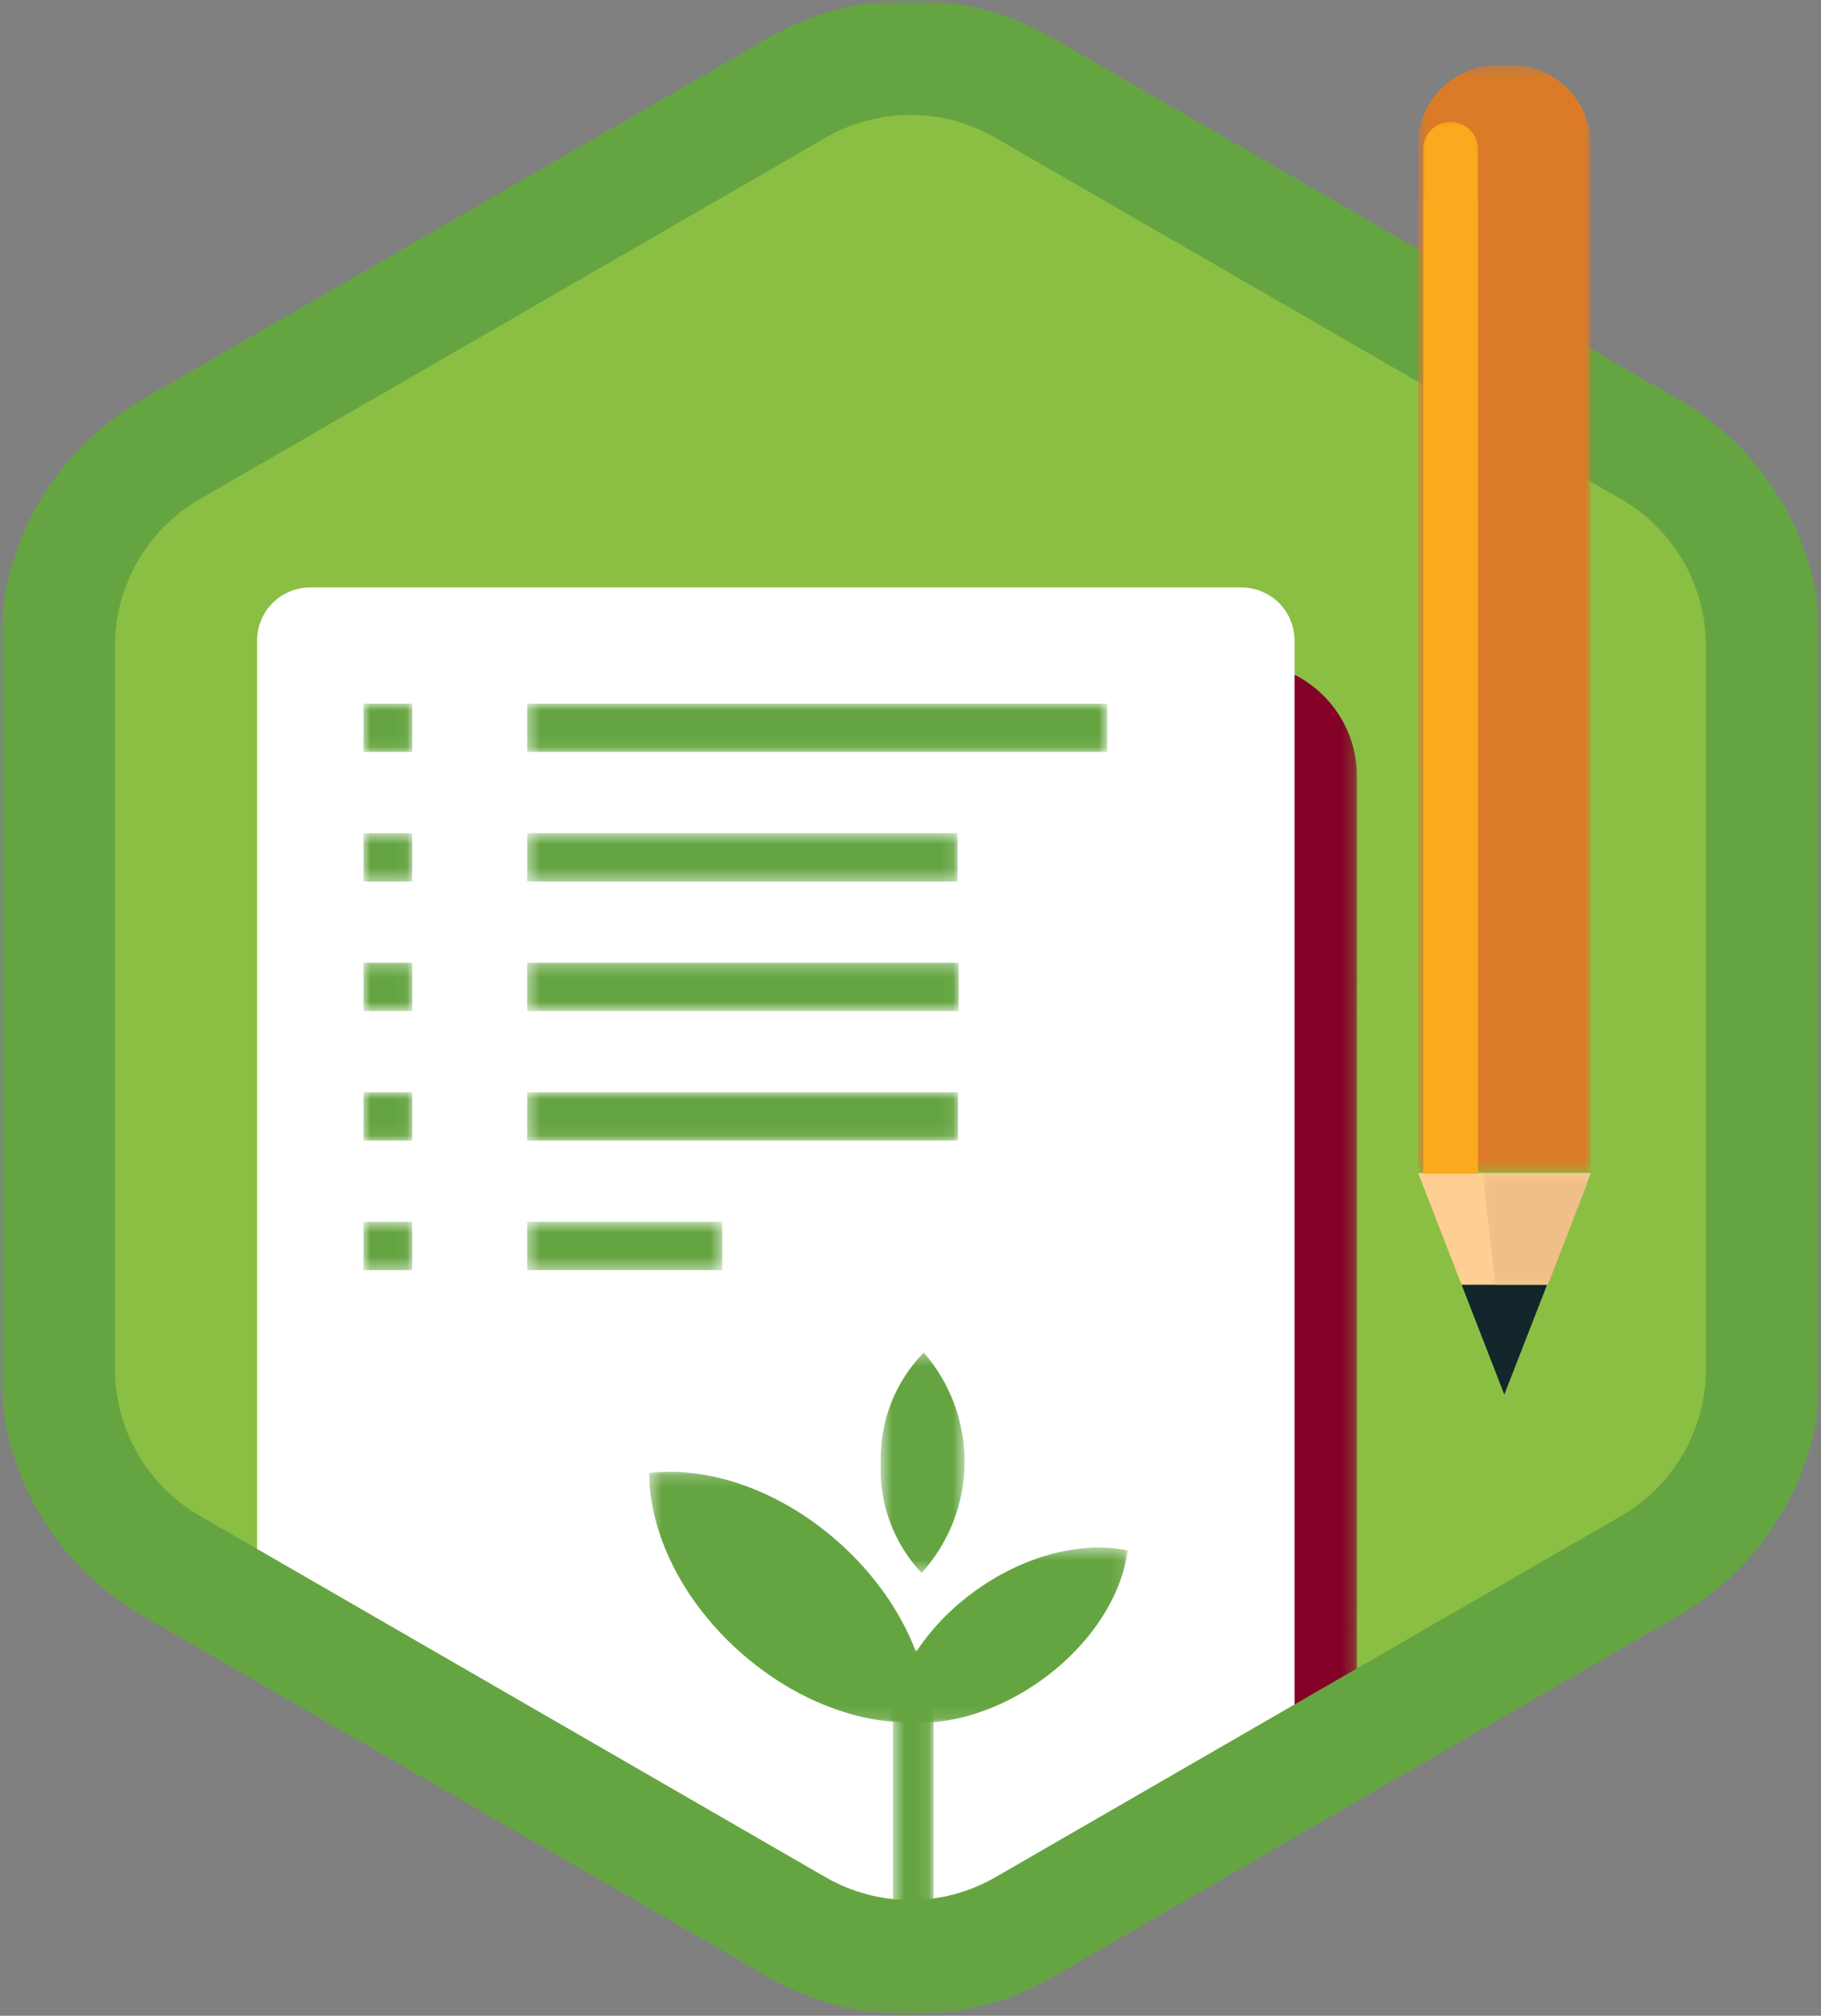 <svg width="150" height="166" viewBox="0 0 150 166" fill="none" xmlns="http://www.w3.org/2000/svg">
<rect x="0" y="0" width="150" height="166" fill="#808080" stroke="none"/>
<g clip-path="url(#clip0_5_10)">
<mask id="mask0_5_10" style="mask-type:luminance" maskUnits="userSpaceOnUse" x="0" y="0" width="150" height="166">
<path d="M0 0H149.999V165.939H0V0Z" fill="white"/>
</mask>
<g mask="url(#mask0_5_10)">
<mask id="mask1_5_10" style="mask-type:luminance" maskUnits="userSpaceOnUse" x="0" y="0" width="150" height="166">
<path d="M0 0H149.999V165.939H0V0Z" fill="white"/>
</mask>
<g mask="url(#mask1_5_10)">
<mask id="mask2_5_10" style="mask-type:luminance" maskUnits="userSpaceOnUse" x="7" y="7" width="136" height="152">
<path d="M7.455 7.142H142.508V158.632H7.455V7.142Z" fill="white"/>
</mask>
<g mask="url(#mask2_5_10)">
<path d="M135.327 126.02C137.508 124.756 139.319 122.942 140.579 120.759C141.839 118.576 142.505 116.101 142.508 113.58V52.194C142.504 49.673 141.839 47.198 140.579 45.015C139.319 42.831 137.508 41.017 135.327 39.753L82.16 9.06C79.975 7.804 77.499 7.143 74.978 7.143C72.458 7.143 69.982 7.804 67.797 9.06L14.638 39.753C12.458 41.018 10.648 42.832 9.388 45.015C8.129 47.198 7.464 49.674 7.46 52.194V113.581C7.464 116.102 8.129 118.578 9.39 120.761C10.65 122.944 12.462 124.758 14.643 126.021L67.801 156.711C69.985 157.967 72.461 158.628 74.981 158.628C77.5 158.628 79.976 157.967 82.16 156.711L135.327 126.02Z" fill="#8BBF44"/>
</g>
<g opacity="0.45">
<mask id="mask3_5_10" style="mask-type:luminance" maskUnits="userSpaceOnUse" x="98" y="78" width="52" height="60">
<path d="M98.868 78.514H149.211V137.023H98.868V78.514Z" fill="white"/>
</mask>
<g mask="url(#mask3_5_10)">
<mask id="mask4_5_10" style="mask-type:luminance" maskUnits="userSpaceOnUse" x="98" y="78" width="52" height="60">
<path d="M149.211 107.768C149.211 123.925 137.941 137.023 124.039 137.023C110.137 137.023 98.867 123.923 98.867 107.768C98.867 91.613 110.139 78.517 124.04 78.517C137.941 78.517 149.212 91.617 149.212 107.771" fill="white"/>
</mask>
<g mask="url(#mask4_5_10)">
<path d="M98.868 78.514H149.211V137.023H98.868V78.514Z" fill="url(#paint0_radial_5_10)"/>
</g>
</g>
</g>
<mask id="mask5_5_10" style="mask-type:luminance" maskUnits="userSpaceOnUse" x="26" y="54" width="86" height="110">
<path d="M26.316 54.556H111.777V163.445H26.316V54.556Z" fill="white"/>
</mask>
<g mask="url(#mask5_5_10)">
<path d="M102.404 54.556H35.69C34.459 54.556 33.24 54.798 32.103 55.269C30.966 55.74 29.933 56.43 29.062 57.301C28.192 58.171 27.501 59.204 27.03 60.341C26.559 61.478 26.316 62.697 26.316 63.928V139.56L69.209 163.443L111.777 140.827V63.927C111.777 61.441 110.79 59.058 109.032 57.3C107.274 55.542 104.891 54.555 102.405 54.555" fill="#840228"/>
</g>
<path d="M102.261 48.376H25.552C24.977 48.376 24.408 48.489 23.877 48.709C23.346 48.929 22.864 49.251 22.457 49.657C22.051 50.064 21.729 50.546 21.509 51.077C21.289 51.608 21.176 52.177 21.176 52.752V135.122L74.851 161.754L106.637 145.054V52.754C106.637 52.179 106.524 51.61 106.304 51.079C106.084 50.548 105.762 50.066 105.356 49.659C104.949 49.253 104.467 48.931 103.936 48.711C103.405 48.491 102.836 48.378 102.261 48.378" fill="white"/>
<mask id="mask6_5_10" style="mask-type:luminance" maskUnits="userSpaceOnUse" x="73" y="127" width="20" height="15">
<path d="M73.28 127.444H92.889V141.886H73.28V127.444Z" fill="white"/>
</mask>
<g mask="url(#mask6_5_10)">
<path d="M80.429 130.939C84.546 128.007 89.22 126.916 92.889 127.681C92.413 131.398 89.856 135.459 85.74 138.393C81.624 141.327 76.949 142.415 73.28 141.65C73.756 137.934 76.313 133.872 80.429 130.939Z" fill="#65A541"/>
</g>
<mask id="mask7_5_10" style="mask-type:luminance" maskUnits="userSpaceOnUse" x="72" y="111" width="8" height="19">
<path d="M72.552 111.383H79.455V129.539H72.552V111.383Z" fill="white"/>
</mask>
<g mask="url(#mask7_5_10)">
<path d="M72.552 120.431C72.506 118.763 72.795 117.102 73.402 115.548C74.01 113.994 74.924 112.577 76.089 111.383C78.288 113.906 79.486 117.148 79.454 120.495C79.421 123.841 78.162 127.06 75.915 129.54C74.773 128.324 73.887 126.89 73.309 125.325C72.731 123.76 72.474 122.095 72.552 120.428" fill="#65A541"/>
</g>
<mask id="mask8_5_10" style="mask-type:luminance" maskUnits="userSpaceOnUse" x="73" y="135" width="4" height="26">
<path d="M73.555 135.876H76.895V160.648H73.555V135.876Z" fill="white"/>
</mask>
<g mask="url(#mask8_5_10)">
<path d="M73.555 135.876H76.895V160.649H73.555V135.876Z" fill="#65A541"/>
</g>
<mask id="mask9_5_10" style="mask-type:luminance" maskUnits="userSpaceOnUse" x="43" y="57" width="49" height="5">
<path d="M43.424 57.947H91.206V61.927H43.424V57.947Z" fill="white"/>
</mask>
<g mask="url(#mask9_5_10)">
<path d="M43.424 57.947H91.206V61.927H43.424V57.947Z" fill="#65A541"/>
</g>
<mask id="mask10_5_10" style="mask-type:luminance" maskUnits="userSpaceOnUse" x="29" y="57" width="5" height="5">
<path d="M29.934 57.947H33.958V61.929H29.934V57.947Z" fill="white"/>
</mask>
<g mask="url(#mask10_5_10)">
<path d="M29.934 57.947H33.958V61.929H29.934V57.947Z" fill="#65A541"/>
</g>
<mask id="mask11_5_10" style="mask-type:luminance" maskUnits="userSpaceOnUse" x="43" y="68" width="36" height="5">
<path d="M43.424 68.615H78.872V72.595H43.424V68.615Z" fill="white"/>
</mask>
<g mask="url(#mask11_5_10)">
<path d="M43.425 68.615H78.873V72.595H43.425V68.615Z" fill="#65A541"/>
</g>
<mask id="mask12_5_10" style="mask-type:luminance" maskUnits="userSpaceOnUse" x="29" y="68" width="5" height="5">
<path d="M29.934 68.614H33.958V72.596H29.934V68.614Z" fill="white"/>
</mask>
<g mask="url(#mask12_5_10)">
<path d="M29.934 68.614H33.958V72.596H29.934V68.614Z" fill="#65A541"/>
</g>
<mask id="mask13_5_10" style="mask-type:luminance" maskUnits="userSpaceOnUse" x="43" y="79" width="36" height="5">
<path d="M43.424 79.283H78.972V83.263H43.424V79.283Z" fill="white"/>
</mask>
<g mask="url(#mask13_5_10)">
<path d="M43.424 79.283H78.972V83.263H43.424V79.283Z" fill="#65A541"/>
</g>
<mask id="mask14_5_10" style="mask-type:luminance" maskUnits="userSpaceOnUse" x="29" y="79" width="5" height="5">
<path d="M29.934 79.282H33.958V83.264H29.934V79.282Z" fill="white"/>
</mask>
<g mask="url(#mask14_5_10)">
<path d="M29.934 79.282H33.958V83.264H29.934V79.282Z" fill="#65A541"/>
</g>
<mask id="mask15_5_10" style="mask-type:luminance" maskUnits="userSpaceOnUse" x="43" y="89" width="36" height="5">
<path d="M43.424 89.951H78.913V93.931H43.424V89.951Z" fill="white"/>
</mask>
<g mask="url(#mask15_5_10)">
<path d="M43.424 89.951H78.913V93.931H43.424V89.951Z" fill="#65A541"/>
</g>
<mask id="mask16_5_10" style="mask-type:luminance" maskUnits="userSpaceOnUse" x="29" y="89" width="5" height="5">
<path d="M29.934 89.95H33.958V93.932H29.934V89.95Z" fill="white"/>
</mask>
<g mask="url(#mask16_5_10)">
<path d="M29.934 89.95H33.958V93.932H29.934V89.95Z" fill="#65A541"/>
</g>
<mask id="mask17_5_10" style="mask-type:luminance" maskUnits="userSpaceOnUse" x="43" y="100" width="17" height="5">
<path d="M43.424 100.618H59.492V104.598H43.424V100.618Z" fill="white"/>
</mask>
<g mask="url(#mask17_5_10)">
<path d="M43.424 100.618H59.492V104.598H43.424V100.618Z" fill="#65A541"/>
</g>
<mask id="mask18_5_10" style="mask-type:luminance" maskUnits="userSpaceOnUse" x="29" y="100" width="5" height="5">
<path d="M29.934 100.618H33.958V104.6H29.934V100.618Z" fill="white"/>
</mask>
<g mask="url(#mask18_5_10)">
<path d="M29.934 100.619H33.958V104.601H29.934V100.619Z" fill="#65A541"/>
</g>
<path d="M75 165.939C70.891 165.942 66.853 164.863 63.293 162.811L11.707 133.028C8.152 130.968 5.2 128.011 3.146 124.453C1.091 120.895 0.007 116.86 0 112.752L0 53.186C0.007 49.077 1.091 45.043 3.146 41.484C5.2 37.926 8.152 34.97 11.707 32.91L63.293 3.127C66.854 1.078 70.891 0 74.999 0C79.107 0 83.144 1.078 86.705 3.127L138.292 32.91C141.847 34.97 144.799 37.926 146.854 41.484C148.908 45.042 149.993 49.077 150 53.186V112.753C149.993 116.861 148.908 120.896 146.854 124.454C144.8 128.012 141.848 130.969 138.293 133.029L86.705 162.813C83.145 164.864 79.108 165.942 75 165.939ZM75 9.47C72.554 9.468 70.151 10.11 68.032 11.33L16.444 41.114C14.327 42.34 12.57 44.1 11.347 46.219C10.123 48.337 9.478 50.74 9.474 53.186V112.753C9.478 115.199 10.123 117.601 11.347 119.719C12.569 121.837 14.327 123.598 16.443 124.824L68.03 154.607C70.15 155.826 72.553 156.468 74.999 156.468C77.445 156.468 79.848 155.826 81.968 154.607L133.555 124.823C135.671 123.597 137.429 121.836 138.652 119.718C139.874 117.6 140.52 115.198 140.524 112.752V53.186C140.52 50.74 139.874 48.338 138.652 46.22C137.429 44.102 135.671 42.341 133.555 41.115L81.968 11.331C79.849 10.11 77.446 9.468 75 9.47Z" fill="#65A541"/>
<mask id="mask19_5_10" style="mask-type:luminance" maskUnits="userSpaceOnUse" x="116" y="5" width="16" height="92">
<path d="M116.815 5.368H131.021V96.519H116.815V5.368Z" fill="white"/>
</mask>
<g mask="url(#mask19_5_10)">
<path d="M116.815 96.516H131.02V11.256C130.849 9.712 130.141 8.277 129.021 7.201C127.9 6.125 126.438 5.476 124.888 5.368H122.949C121.399 5.475 119.936 6.123 118.815 7.199C117.694 8.274 116.986 9.709 116.814 11.253L116.815 96.516Z" fill="#DC7B27"/>
</g>
<path d="M131.021 96.602H116.816L120.397 105.809H127.435L131.021 96.602Z" fill="#FECE93"/>
<path d="M127.434 105.805H120.397L123.913 114.842L127.434 105.805Z" fill="#12262B"/>
<mask id="mask20_5_10" style="mask-type:luminance" maskUnits="userSpaceOnUse" x="53" y="121" width="24" height="21">
<path d="M53.475 121.202H76.564V141.85H53.475V121.202Z" fill="white"/>
</mask>
<g mask="url(#mask20_5_10)">
<path d="M69.047 126.978C64.2 122.684 58.336 120.726 53.474 121.299C53.492 126.199 56.142 131.78 60.991 136.073C65.84 140.366 71.702 142.325 76.564 141.752C76.546 136.852 73.895 131.272 69.047 126.978Z" fill="#65A541"/>
</g>
<mask id="mask21_5_10" style="mask-type:luminance" maskUnits="userSpaceOnUse" x="116" y="9" width="7" height="87">
<path d="M116.825 9.623H122.155V95.144H116.825V9.623Z" fill="white"/>
</mask>
<g mask="url(#mask21_5_10)">
<path d="M119.49 12.288V92.479" stroke="#FBAA1D" stroke-width="4.5" stroke-miterlimit="10" stroke-linecap="round"/>
</g>
<path d="M119.489 16.469V96.66" stroke="#FBAA1D" stroke-width="4.5" stroke-miterlimit="10"/>
<mask id="mask22_5_10" style="mask-type:luminance" maskUnits="userSpaceOnUse" x="122" y="96" width="10" height="10">
<path d="M122.12 96.598H131.065V105.805H122.12V96.598Z" fill="white"/>
</mask>
<g mask="url(#mask22_5_10)">
<path d="M122.12 96.602H131.065L127.502 105.805H123.182L122.12 96.602Z" fill="#F0BE88"/>
</g>
</g>
</g>
</g>
<defs>
<radialGradient id="paint0_radial_5_10" cx="0" cy="0" r="1" gradientUnits="userSpaceOnUse" gradientTransform="translate(128.436 47.751) scale(25.154 29.235)">
<stop stop-color="white"/>
<stop offset="0.309" stop-color="white"/>
<stop offset="0.364" stop-color="#F7FBF3"/>
<stop offset="0.462" stop-color="#E4F0D4"/>
<stop offset="0.592" stop-color="#C5DFA2"/>
<stop offset="0.747" stop-color="#9AC75D"/>
<stop offset="0.801" stop-color="#8BBF44"/>
<stop offset="1" stop-color="#8BBF44"/>
</radialGradient>
<clipPath id="clip0_5_10">
<rect width="149.999" height="165.939" fill="white"/>
</clipPath>
</defs>
</svg>

